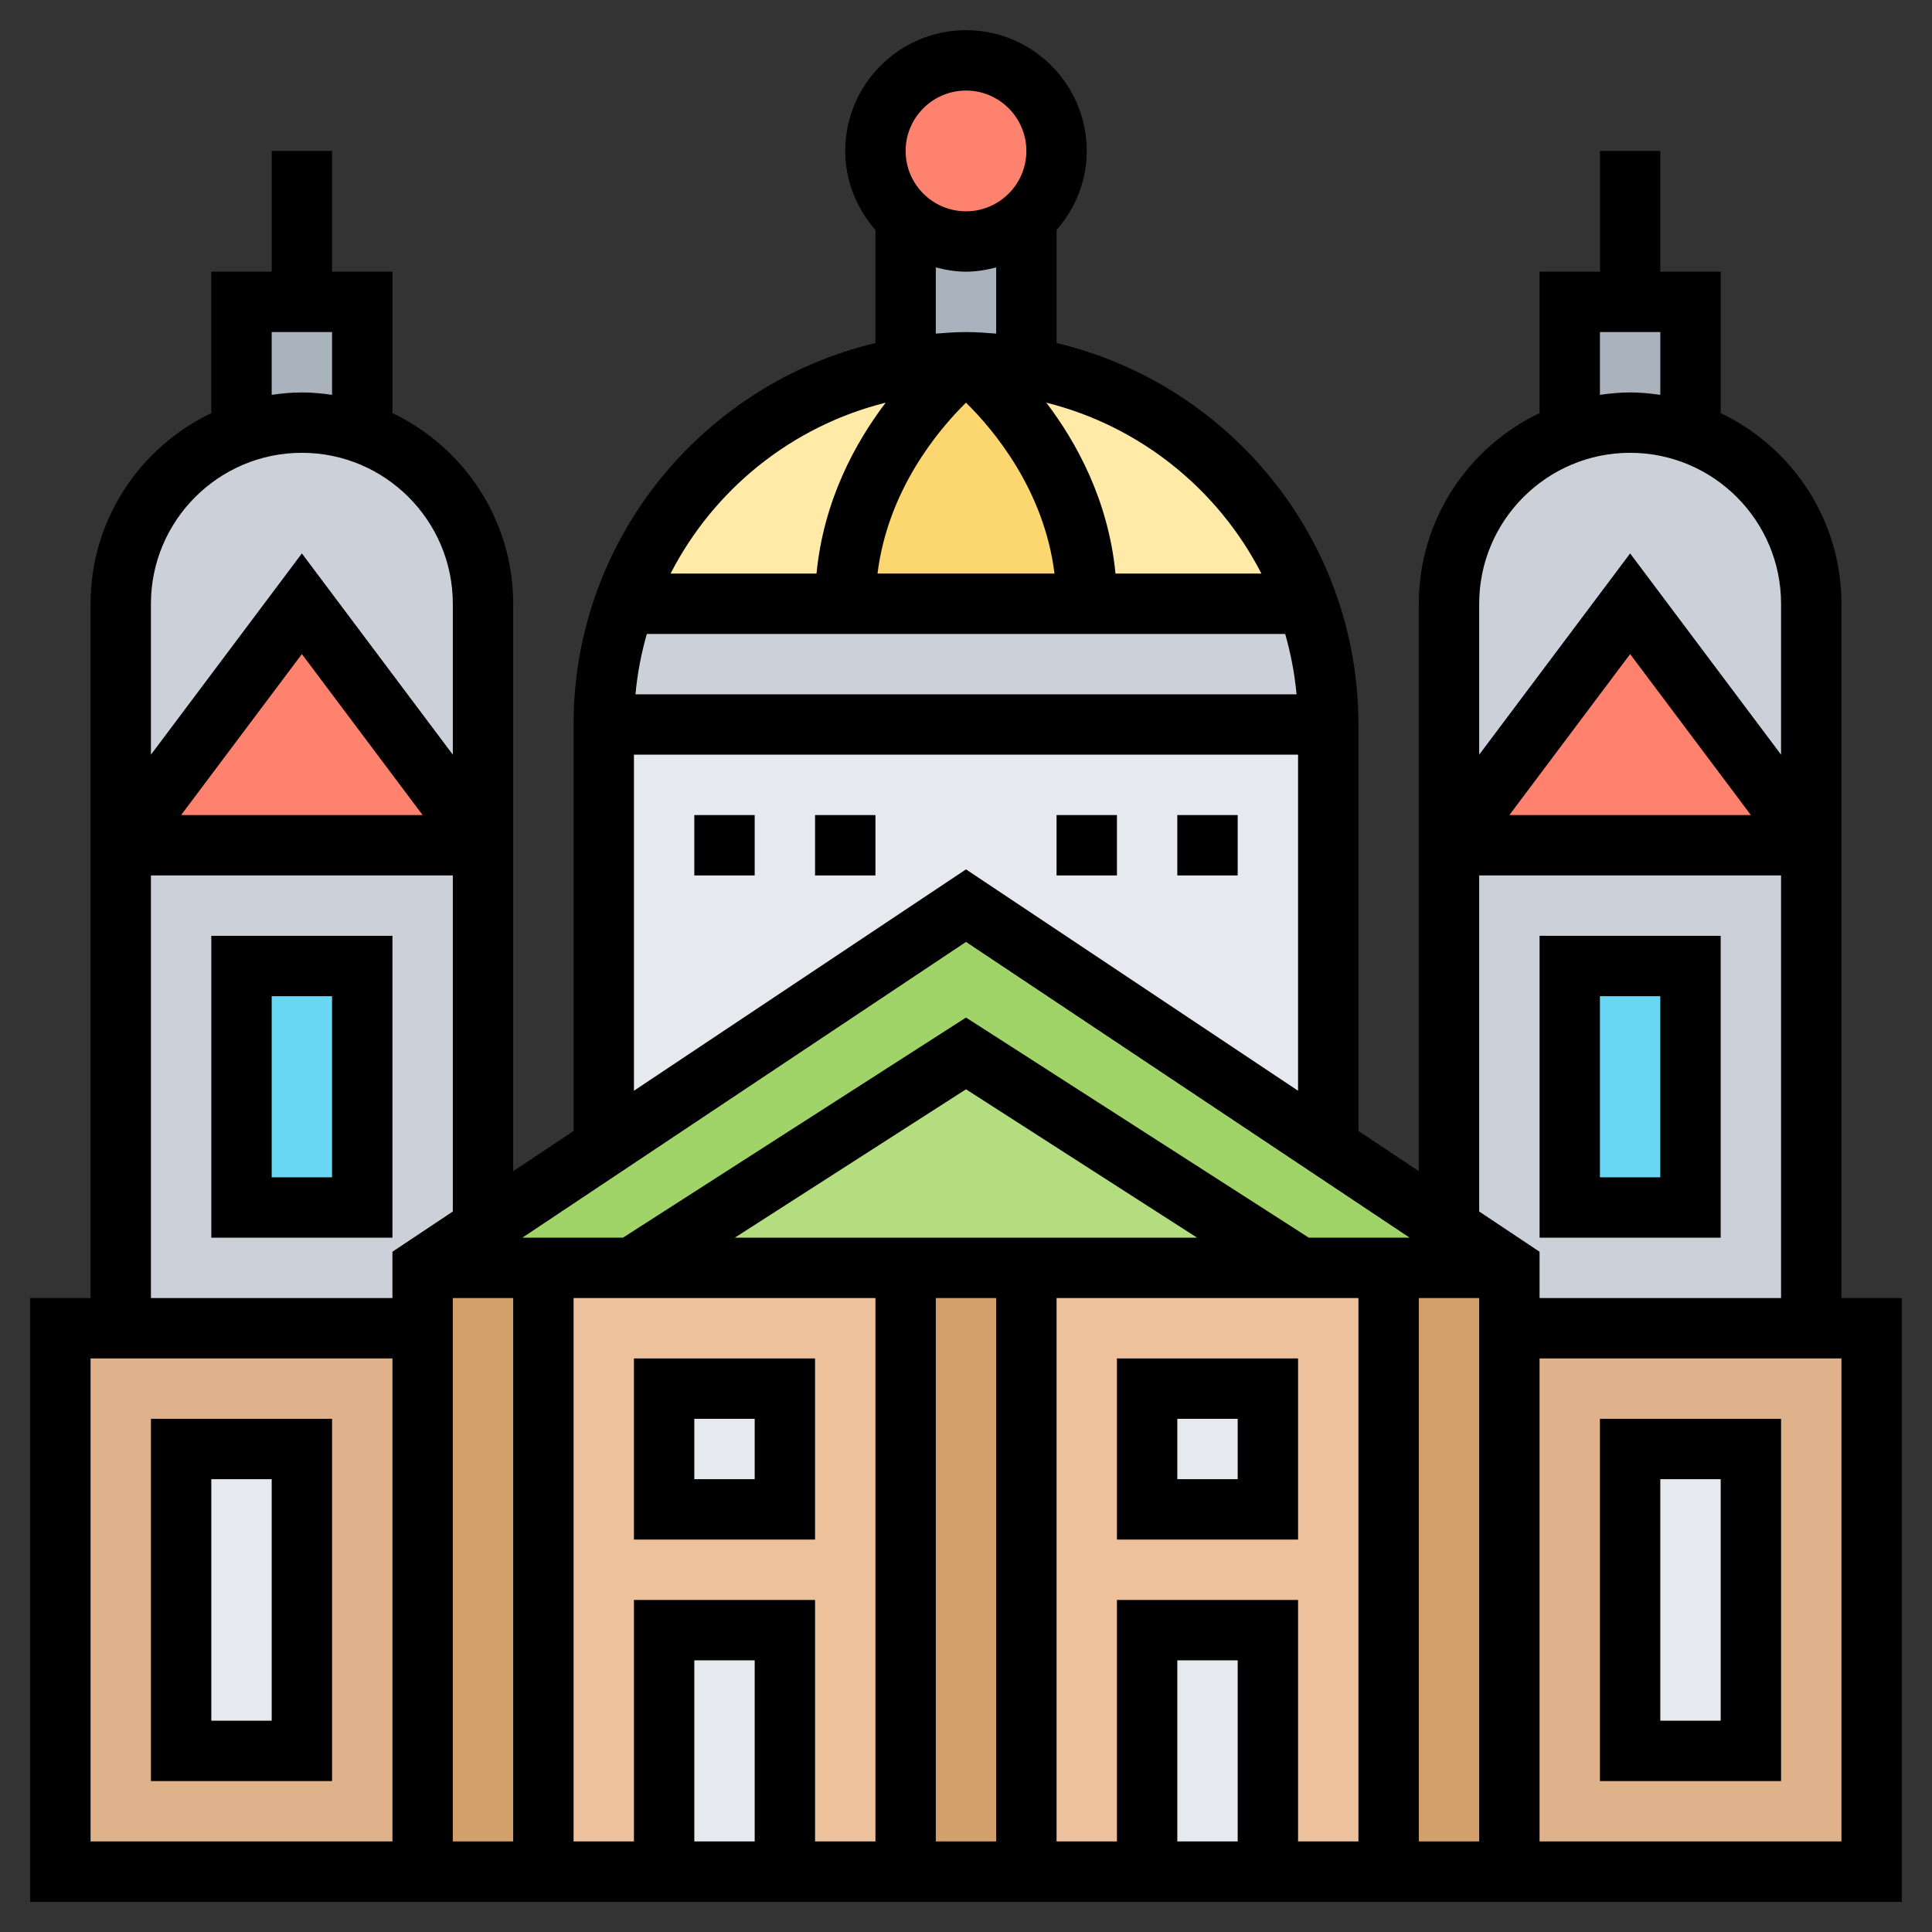 <svg id="Layer_5" enable-background="new 0 0 64 64" height="512" viewBox="0 0 64 64" width="512" xmlns="http://www.w3.org/2000/svg"><rect x="0" y="0" width="64" height="64" fill="#333333" stroke="none"/><g><g><g><path d="m44 24h-24c0-1.4.24-2.75.69-4h.01 7.3 8 7.3.01c.45 1.25.69 2.6.69 4z" fill="#ccd1d9"/></g><g><path d="m44 24v14l-12-8-12 8v-14z" fill="#e6e9ed"/></g><g><path d="m32 12s4 3 4 8h-8c0-5 4-8 4-8z" fill="#fcd770"/></g><g><path d="m43.31 20h-.01-7.3c0-5-4-8-4-8 .67 0 1.33.05 1.97.16 4.35.72 7.91 3.78 9.34 7.84z" fill="#ffeaa7"/></g><g><path d="m30.03 12.16 1.97-.16s-4 3-4 8h-7.3-.01c.59-1.71 1.57-3.24 2.82-4.49 1.73-1.73 3.99-2.93 6.52-3.35z" fill="#ffeaa7"/></g><g><path d="m32 2c1.66 0 3 1.34 3 3 0 .89-.38 1.69-1 2.22v.01c-.53.48-1.23.77-2 .77s-1.47-.29-2-.77v-.01c-.62-.53-1-1.33-1-2.22 0-1.66 1.34-3 3-3z" fill="#ff826e"/></g><g><path d="m12 10v4.35c-.63-.23-1.3-.35-2-.35s-1.37.12-2 .35v-4.35h2z" fill="#aab2bd"/></g><g><path d="m34 12-.03.16c-.64-.11-1.3-.16-1.97-.16l-1.97.16-.03-.16v-4.77c.53.48 1.23.77 2 .77s1.47-.29 2-.77z" fill="#aab2bd"/></g><g><path d="m56 10v4.35c-.63-.23-1.3-.35-2-.35s-1.37.12-2 .35v-4.35h2z" fill="#aab2bd"/></g><g><path d="m14 42v2h-10v-16h12v12.67z" fill="#ccd1d9"/></g><g><path d="m12 14.35c2.33.81 4 3.04 4 5.65v8l-6-8-6 8v-8c0-1.66.67-3.16 1.76-4.24.62-.63 1.39-1.12 2.24-1.41.63-.23 1.3-.35 2-.35s1.37.12 2 .35z" fill="#ccd1d9"/></g><g><path d="m56 14.35c2.33.81 4 3.04 4 5.65v8l-6-8-6 8v-8c0-1.66.67-3.16 1.76-4.24.62-.63 1.39-1.12 2.24-1.41.63-.23 1.3-.35 2-.35s1.37.12 2 .35z" fill="#ccd1d9"/></g><g><path d="m50 42-2-1.33v-12.67h12v16h-10z" fill="#ccd1d9"/></g><g><path d="m10 20 6 8h-12z" fill="#ff826e"/></g><g><path d="m54 20 6 8h-12z" fill="#ff826e"/></g><g><path d="m8 32h4v8h-4z" fill="#69d6f4"/></g><g><path d="m52 32h4v8h-4z" fill="#69d6f4"/></g><g><path d="m20.9 42h-2.9v20h12v-20z" fill="#ecc19c"/></g><g><path d="m43.06 42h-9.06v20h12v-20z" fill="#ecc19c"/></g><g><path d="m14 44v18h-12v-18h2z" fill="#dfb28b"/></g><g><path d="m62 44v18h-12v-18h10z" fill="#dfb28b"/></g><g><path d="m54 48h4v10h-4z" fill="#e6e9ed"/></g><g><path d="m6 48h4v10h-4z" fill="#e6e9ed"/></g><g><path d="m22 46h4v4h-4z" fill="#e6e9ed"/></g><g><path d="m22 54h4v8h-4z" fill="#e6e9ed"/></g><g><path d="m38 54h4v8h-4z" fill="#e6e9ed"/></g><g><path d="m38 46h4v4h-4z" fill="#e6e9ed"/></g><g><path d="m18 42v20h-4v-18-2z" fill="#d3a06c"/></g><g><path d="m30 42h4v20h-4z" fill="#d3a06c"/></g><g><path d="m50 44v18h-4v-20h4z" fill="#d3a06c"/></g><g><path d="m48 40.67 2 1.33h-4-2.94l-11.06-7.1-11 7.06-.1.04h-2.9-4l2-1.33 4-2.67 12-8 12 8z" fill="#a0d468"/></g><g><path d="m43.06 42h-9.06-4-9.1l.1-.04 11-7.06z" fill="#b4dd7f"/></g></g><g><path d="m27 45h-6v6h6zm-2 4h-2v-2h2z"/><path d="m43 45h-6v6h6zm-2 4h-2v-2h2z"/><path d="m61 43v-23c0-2.785-1.639-5.189-4-6.315v-4.685h-2v-4h-2v4h-2v4.685c-2.361 1.126-4 3.53-4 6.315v18.798l-2-1.333v-13.465c0-6.134-4.276-11.277-10-12.637v-3.745c.615-.704 1-1.613 1-2.618 0-2.206-1.794-4-4-4s-4 1.794-4 4c0 1.005.385 1.914 1 2.618v3.746c-5.724 1.359-10 6.502-10 12.636v13.465l-2 1.333v-18.798c0-2.785-1.639-5.189-4-6.315v-4.685h-2v-4h-2v4h-2v4.685c-2.361 1.126-4 3.53-4 6.315v23h-2v20h62v-20zm-8-32h2v2.08c-.328-.047-.66-.08-1-.08s-.672.033-1 .08zm1 4c2.757 0 5 2.243 5 5v5l-5-6.667-5 6.667v-5c0-2.757 2.243-5 5-5zm4 12h-8l4-5.333zm-9 2h10v14h-8v-1.535l-2-1.333zm-8 32h-2v-6h2zm-4-8v8h-2v-18h10v18h-2v-8zm-12 8h-2v-6h2zm-4-8v8h-2v-18h10v18h-2v-8zm22.356-12-11.356-7.292-11.364 7.292h-3.334l14.698-9.798 14.697 9.798zm-19.016 0 7.66-4.916 7.656 4.916zm-9.34 2h2v18h-2zm16 0h2v18h-2zm16 0h2v18h-2zm-15-29.661c.918.901 2.589 2.895 2.932 5.661h-5.863c.342-2.766 2.013-4.76 2.931-5.661zm10.574 7.661c.183.645.313 1.313.376 2h-21.899c.062-.688.192-1.355.376-2zm-.788-2h-4.834c-.234-2.418-1.281-4.331-2.291-5.661 3.108.776 5.693 2.871 7.125 5.661zm-9.786-16c1.103 0 2 .897 2 2s-.897 2-2 2-2-.897-2-2 .897-2 2-2zm-1 5.858c.322.084.653.142 1 .142s.678-.058 1-.142v2.193c-.331-.026-.662-.051-1-.051s-.669.025-1 .051zm-1.661 4.481c-1.01 1.33-2.057 3.243-2.291 5.661h-4.834c1.432-2.79 4.017-4.885 7.125-5.661zm-8.339 11.661h22v11.132l-11-7.333-11 7.333zm-12-14h2v2.08c-.328-.047-.66-.08-1-.08s-.672.033-1 .08zm1 4c2.757 0 5 2.243 5 5v5l-5-6.667-5 6.667v-5c0-2.757 2.243-5 5-5zm4 12h-8l4-5.333zm-9 2h10v11.132l-2 1.333v1.535h-8zm-2 16h10v16h-10zm58 16h-10v-16h10z"/><path d="m59 59v-12h-6v12zm-4-10h2v8h-2z"/><path d="m5 47v12h6v-12zm4 10h-2v-8h2z"/><path d="m57 31h-6v10h6zm-2 8h-2v-6h2z"/><path d="m13 31h-6v10h6zm-2 8h-2v-6h2z"/><path d="m35 27h2v2h-2z"/><path d="m39 27h2v2h-2z"/><path d="m23 27h2v2h-2z"/><path d="m27 27h2v2h-2z"/></g></g></svg>